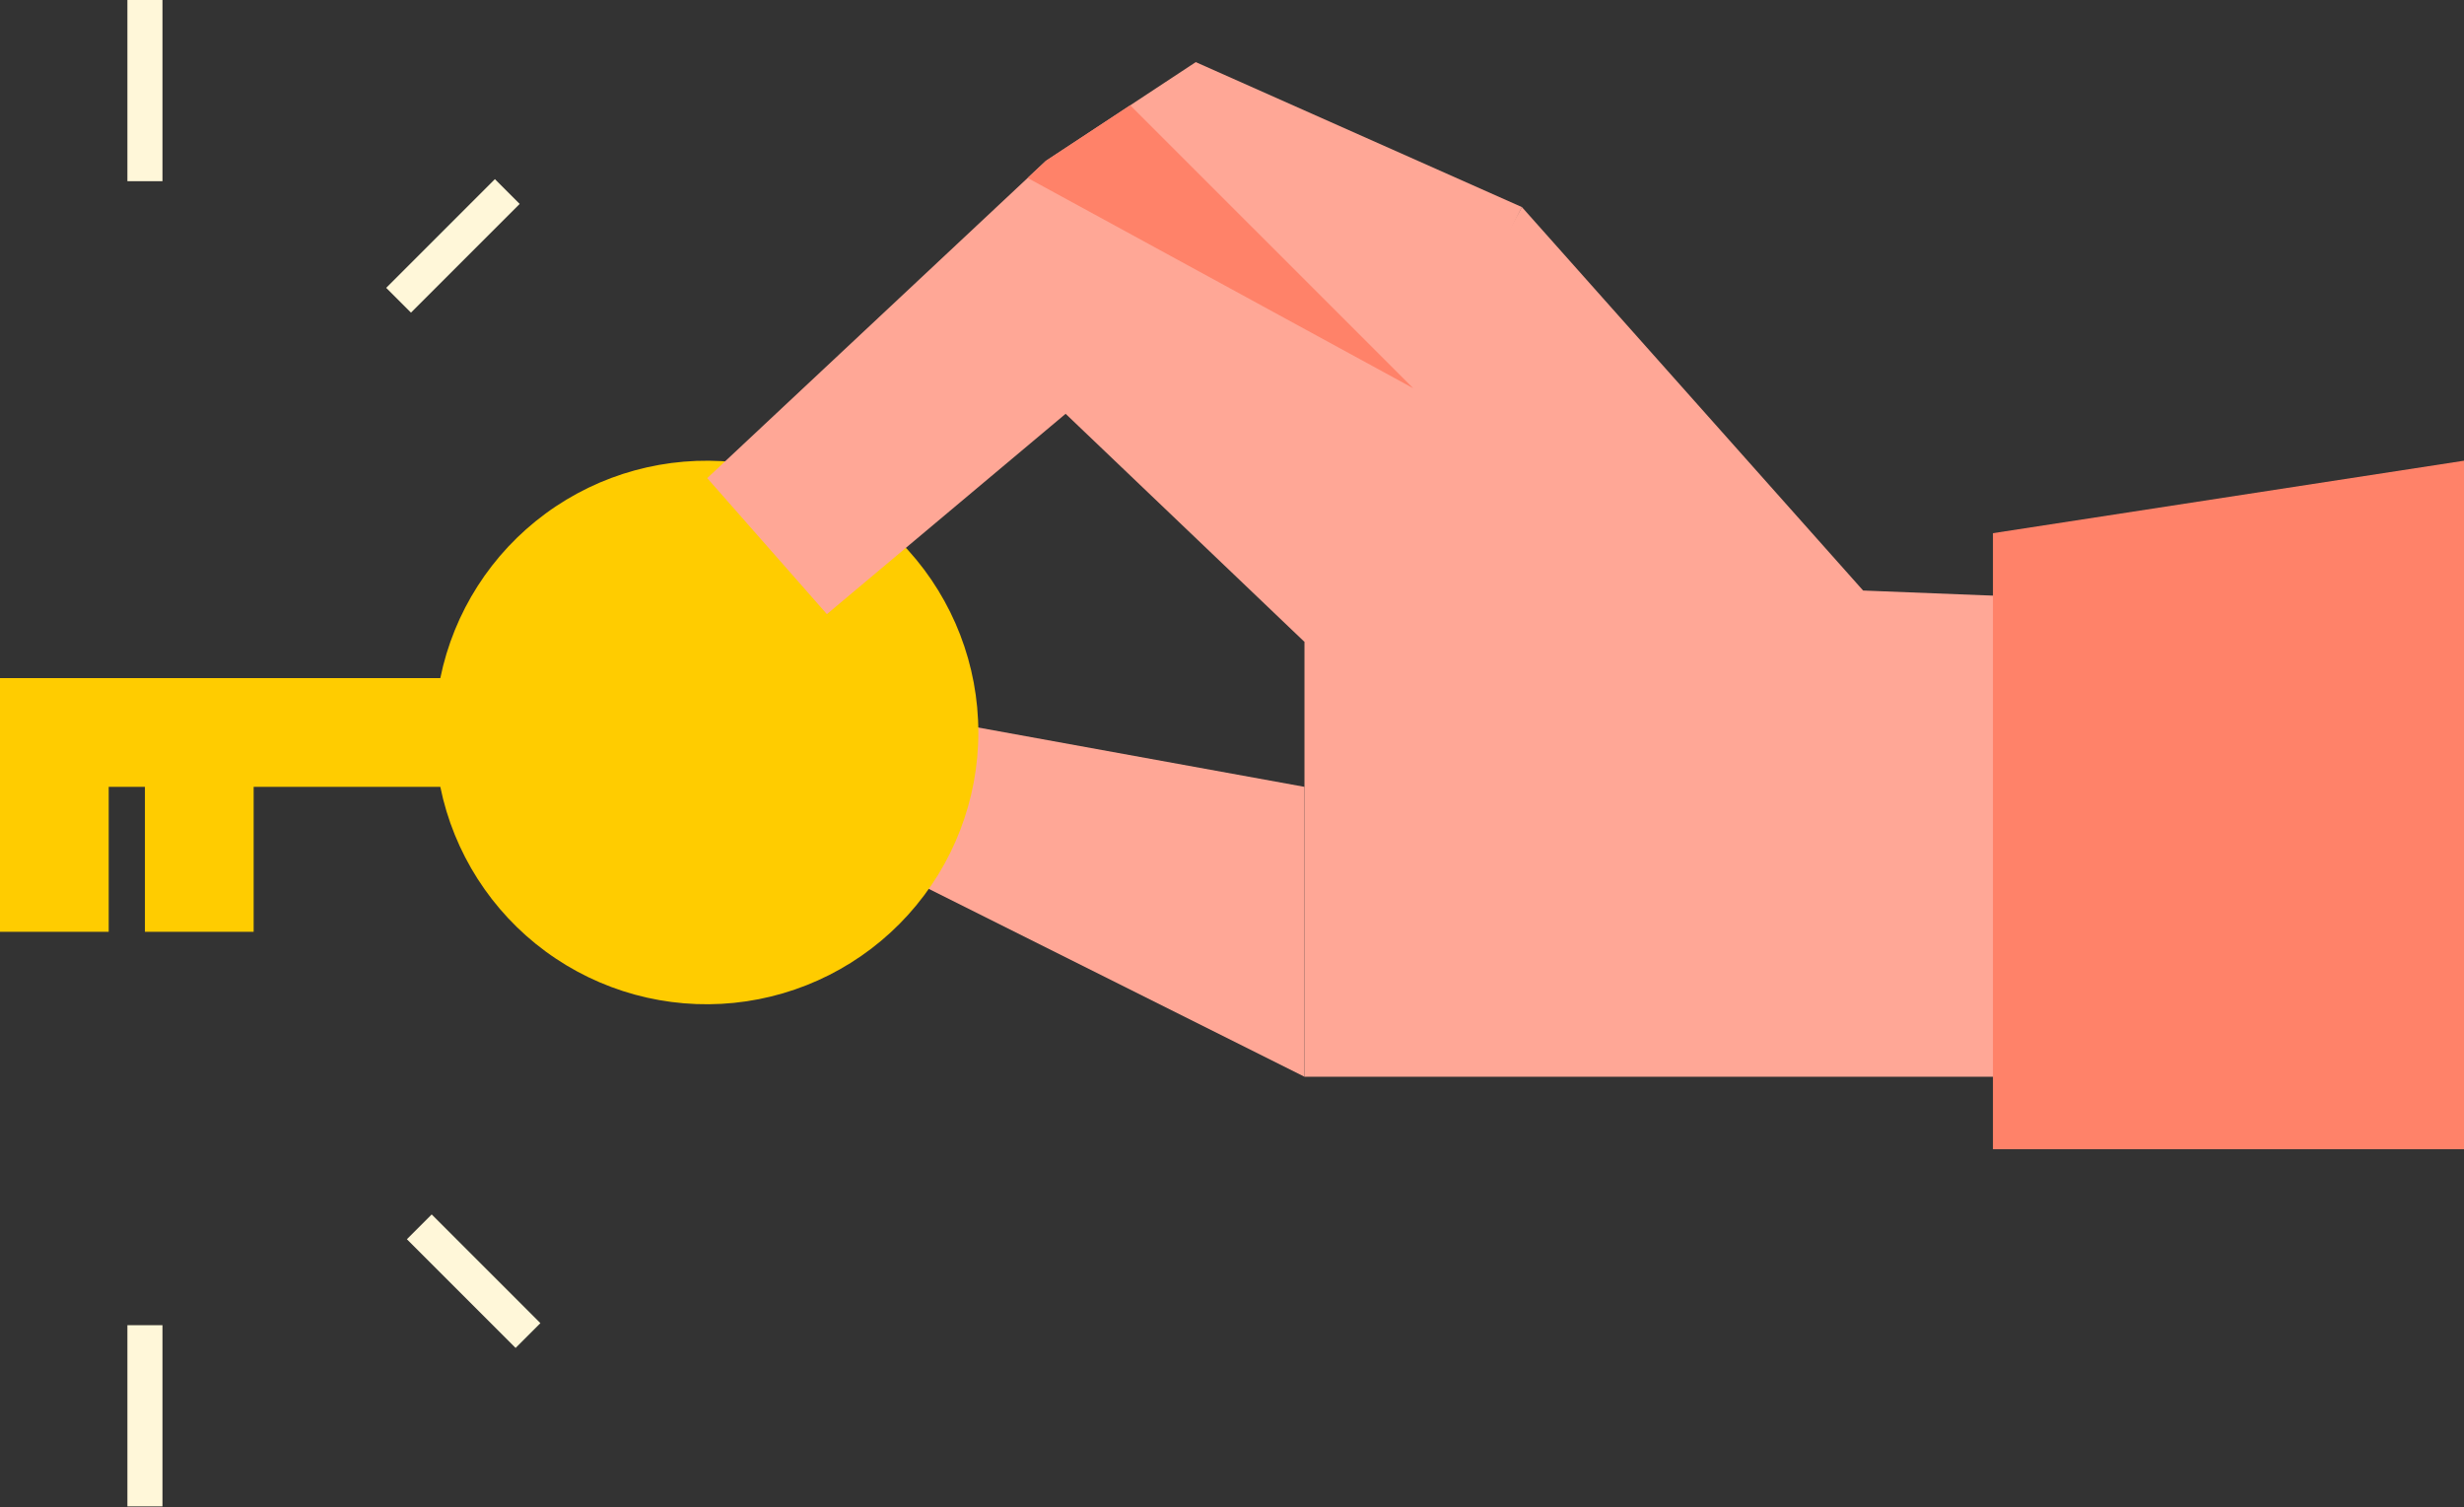 <?xml version="1.0" encoding="UTF-8" standalone="no"?><!DOCTYPE svg PUBLIC "-//W3C//DTD SVG 1.1//EN" "http://www.w3.org/Graphics/SVG/1.1/DTD/svg11.dtd"><svg width="100%" height="100%" viewBox="0 0 492 301" version="1.1" xmlns="http://www.w3.org/2000/svg" xmlns:xlink="http://www.w3.org/1999/xlink" xml:space="preserve" xmlns:serif="http://www.serif.com/" style="fill-rule:evenodd;clip-rule:evenodd;stroke-miterlimit:10;"><rect x="0" y="0" width="492" height="301" fill="#333333" stroke="none"/><path d="M260.47,214.994l-101.294,-50.647l21.705,-21.706l79.589,14.47l0,57.883Z" style="fill:#ffa796;fill-rule:nonzero;"/><path d="M21.705,186.051l-21.705,-0l-0,-50.647l87.919,-0c2.689,-13.176 10.176,-24.884 21.007,-32.854c10.831,-7.97 24.236,-11.635 37.615,-10.283c13.38,1.352 25.781,7.623 34.799,17.598c9.019,9.976 14.012,22.944 14.012,36.392c0,13.448 -4.993,26.416 -14.012,36.392c-9.018,9.975 -21.419,16.246 -34.799,17.598c-13.379,1.352 -26.784,-2.313 -37.615,-10.283c-10.831,-7.97 -18.318,-19.678 -21.007,-32.854l-37.272,0l-0,28.941l-21.707,-0l0,-28.942l-7.235,0l0,28.942Z" style="fill:#fc0;"/><path d="M260.47,128.167l-47.691,-45.541l-47.67,40.001l-23.897,-27.163l67.619,-63.34l29.933,-19.722l65.118,28.941" style="fill:#ffa796;fill-rule:nonzero;"/><path d="M372.018,117.914l76.57,3.018l0,94.059l-188.118,0l0,-94.059l43.412,-79.588l68.136,76.57Z" style="fill:#ffa796;fill-rule:nonzero;"/><path d="M397.941,229.463l-0,-123l94.059,-14.471l0,137.471l-94.059,0Z" style="fill:#ff8269;fill-rule:nonzero;"/><path d="M225.678,21.02l56.498,56.497l-76.984,-41.985l3.639,-3.411l16.847,-11.101Z" style="fill:#ff8269;fill-rule:nonzero;"/><path d="M79.588,59.948l21.705,-21.706" style="fill:none;fill-rule:nonzero;stroke:#fff7d9;stroke-width:7px;"/><path d="M28.94,36.177l0,-36.177" style="fill:none;fill-rule:nonzero;stroke:#fff7d9;stroke-width:7px;"/><path d="M83.722,244.965l21.706,21.706" style="fill:none;fill-rule:nonzero;stroke:#fff7d9;stroke-width:7px;"/><path d="M28.94,264.605l0,36.177" style="fill:none;fill-rule:nonzero;stroke:#fff7d9;stroke-width:7px;"/></svg>